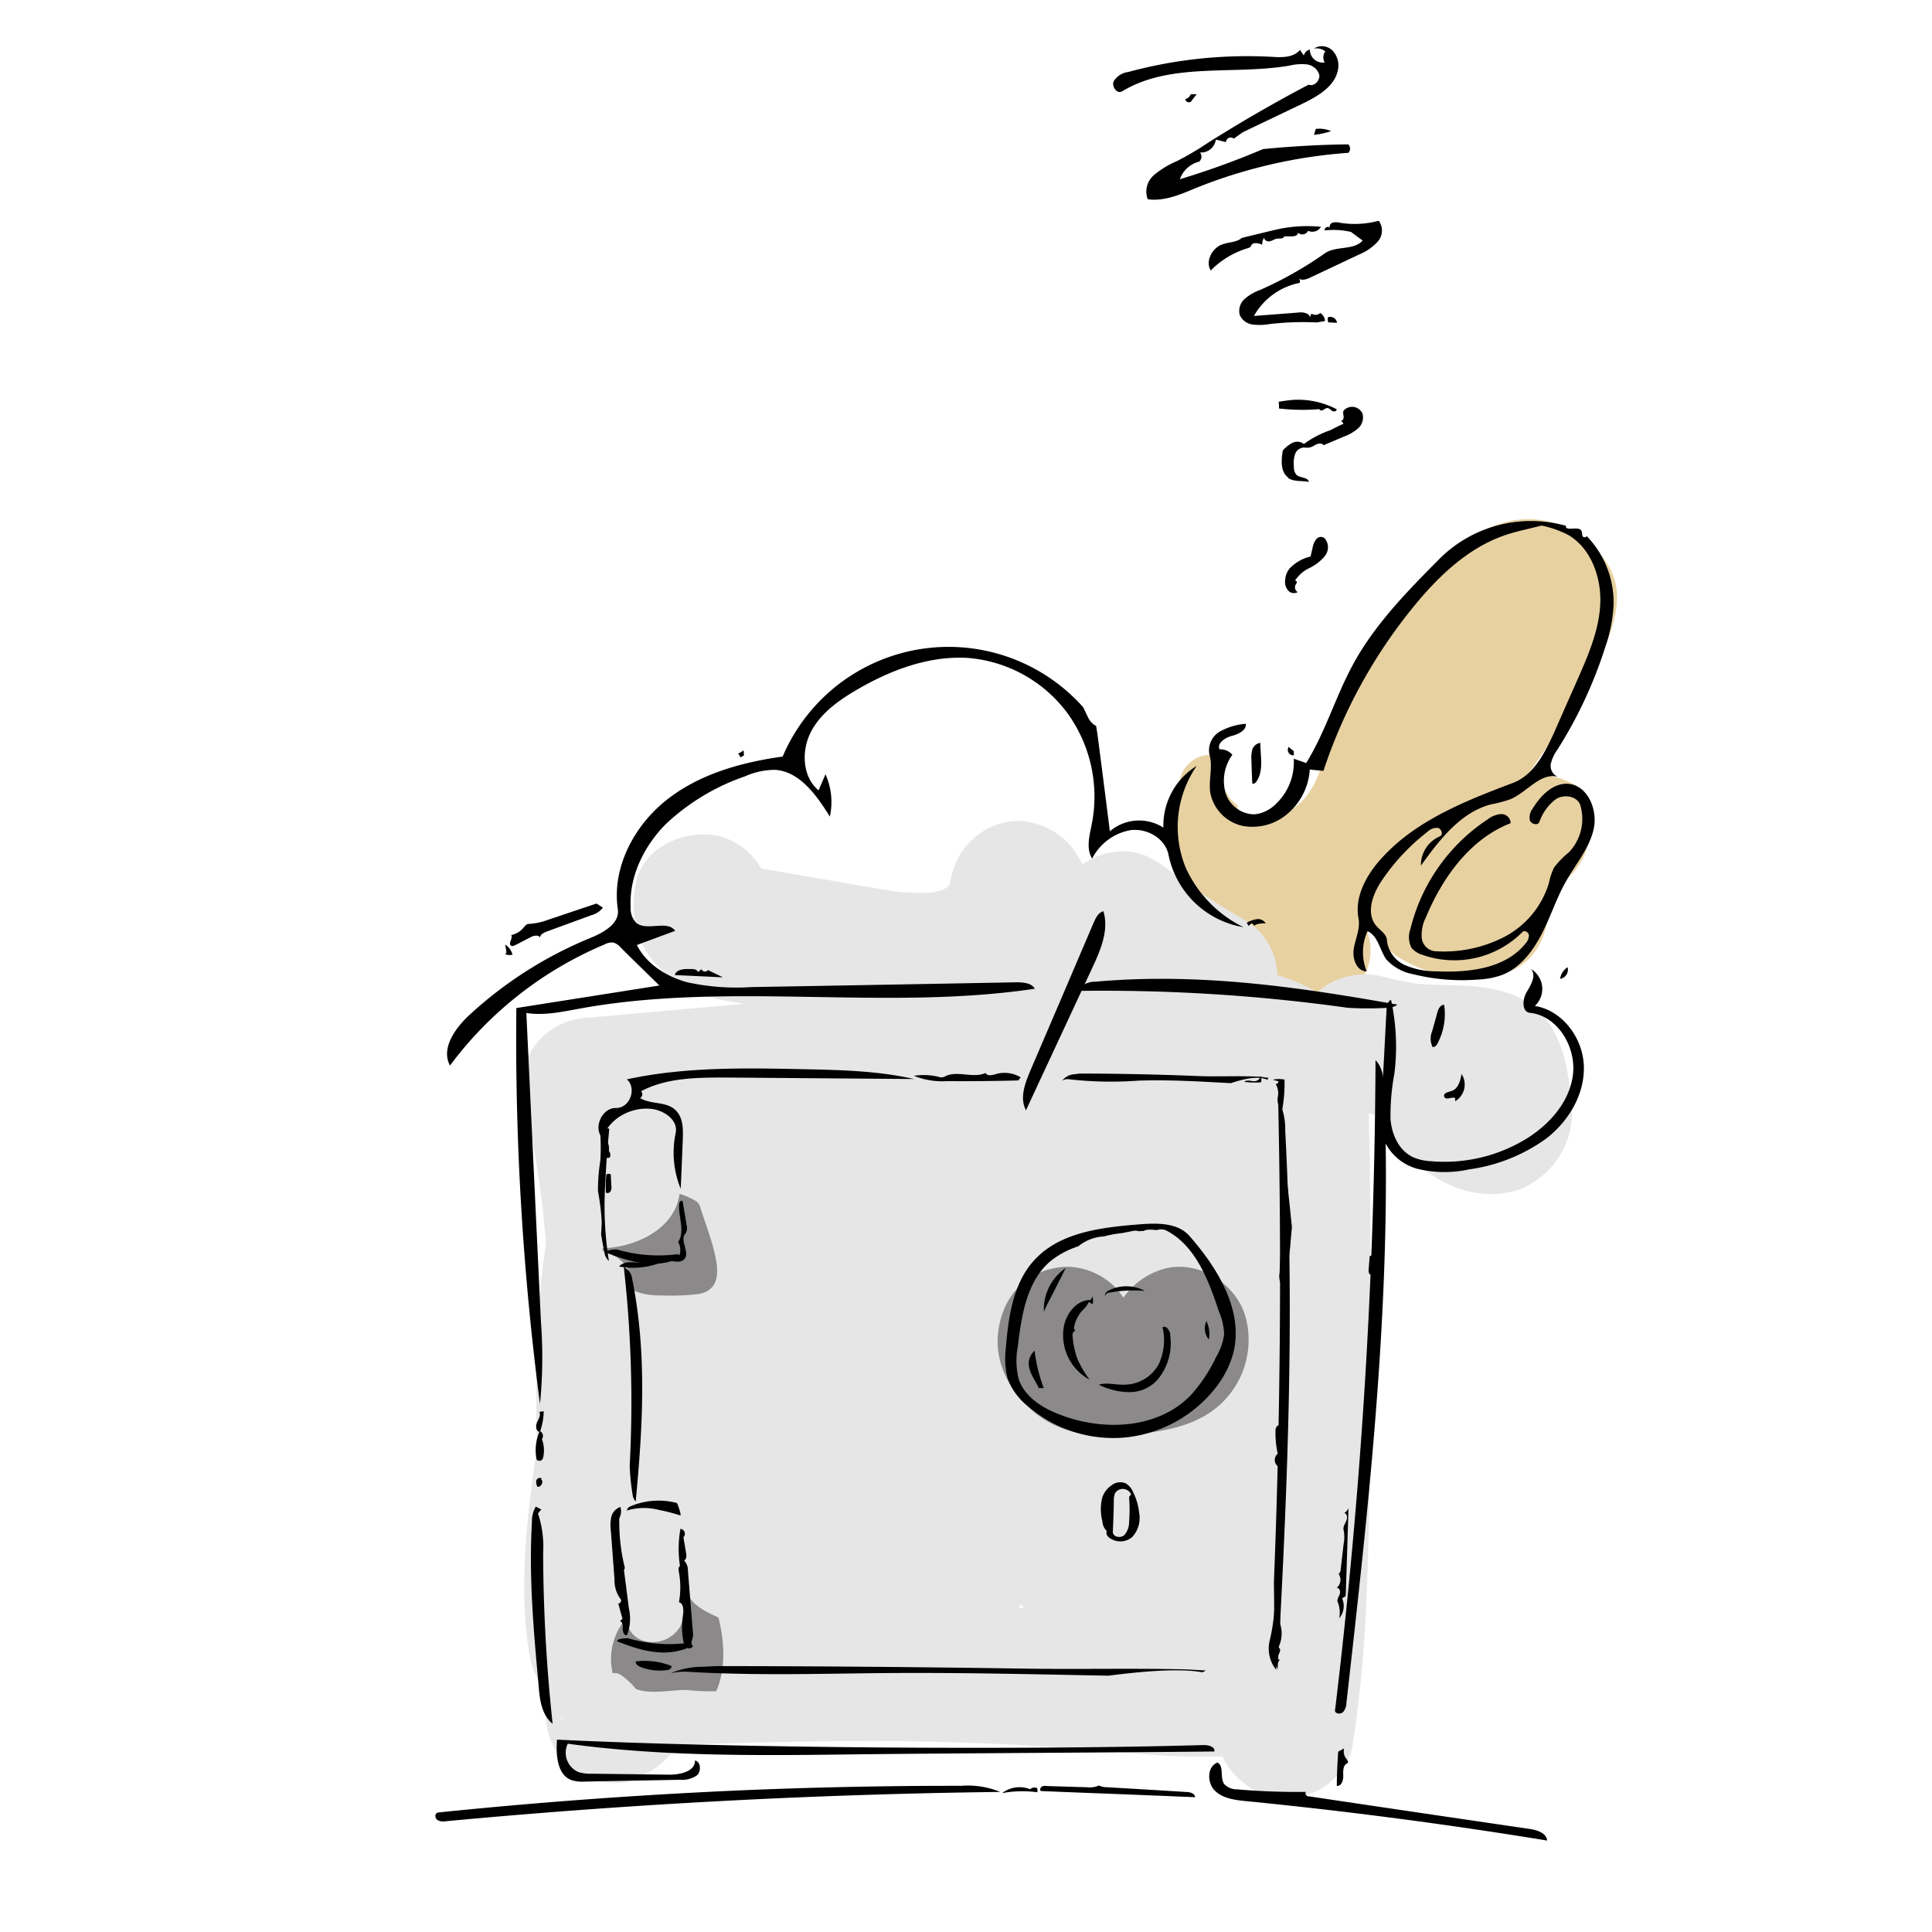 <svg id="f1c8cc65-69b5-41c0-a9b3-ef1735aab16c" data-name="Layer 1" xmlns="http://www.w3.org/2000/svg" viewBox="0 0 300 300"><defs><style>.\32 28c9f63-7a5c-4f5d-93f9-3039be05c232{fill:#fff;}.c5ec384d-af4f-402e-b17a-bea9b51706dc{fill:#e8d1a1;}.\37 2fedcef-5986-4743-9e82-8148ec7afda2{fill:#e6e6e6;}.a56603c1-36ff-4340-b47e-083009880af6{fill:#8b898a;}</style></defs><path class="228c9f63-7a5c-4f5d-93f9-3039be05c232" d="M247.83,129.31a13.1,13.1,0,0,0-4.21-9.13c4.4-9.19,10.22-17.87,9.81-28.54a12.46,12.46,0,0,0-12.22-12.22c-8.42-.16-16.5,4-22.25,9.94-5,5.23-8.13,11.61-11.41,18-2,3.84-4.16,7.51-6.16,11.29a11.9,11.9,0,0,0-9.12-4.14,12.56,12.56,0,0,0-11.78,9c-.29,1-.56,2-.83,3a33,33,0,0,0-6.24-2.4l-.25-.07-.12-.41A30.72,30.72,0,0,0,165.4,111a28.67,28.67,0,0,0-13.35-7.52c-6.82-1.47-13.15-.33-19.41,2.54A33.23,33.23,0,0,0,118.3,118.8a26.62,26.62,0,0,0-14.9,6A23.51,23.51,0,0,0,98,155a21.13,21.13,0,0,0-9.11,2.15,14.52,14.52,0,0,0-6.87,8.69,24.21,24.21,0,0,0-.47,7q.73,19.82.85,39.66.13,22.29-.52,44.58c-.18,6.26,5.76,12.69,12.22,12.22a387.93,387.93,0,0,1,39.62-.85c13.12.39,26.11,1.87,39.18,2.89a136.29,136.29,0,0,0,14.57.45,12.08,12.08,0,0,0,19.8,3.92c4.9-5.34,6.6-12,6.68-19.06.06-5.41-.13-10.84-.2-16.25s-.09-11.07-.38-16.59c-.3-5.91-1.12-11.74-1.93-17.59a67.48,67.48,0,0,1-.57-14.48c.89-5.2,2.38-10.39,3.14-15.63a10.24,10.24,0,0,0,1.54,1.78,12.54,12.54,0,0,0,14.75,1.94,12.74,12.74,0,0,0,1.86-.37,18.69,18.69,0,0,0,10.89-9,13.15,13.15,0,0,0,.07-12.31c1.6-3.77,1.78-7.77-.39-11.48a11.42,11.42,0,0,0-4.52-4.38c.27-.45.56-.89.84-1.33C244,139.42,248.07,134.69,247.83,129.31Z"/><path class="c5ec384d-af4f-402e-b17a-bea9b51706dc" d="M249.3,100.19c1.08-2.62,2-5.55,1.75-8.43-.33-3.39-2.39-5.94-5-8-5.51-4.4-12.3-4-17.95,0a50.34,50.34,0,0,0-13.78,15.62c-1.76,3-3.43,6-5.14,9a26.06,26.06,0,0,0-2.69,5.71c-.1.15-.2.3-.29.45l-.15-.1c-.51,5.83-3.32,12.64-9.69,12.09a3.62,3.62,0,0,1-1.46-.18c-1.07.53-2.77.14-2.72-1.28-2.55-1.86-3-5.11-2.34-8.41l-.15.19c-.2.18-.38.36-.56.55a4.79,4.79,0,0,0-1.26-.18A4.87,4.87,0,0,0,183.1,122a10,10,0,0,1-.43,2.12c-.25.93-.52,1.84-.69,2.79a11.82,11.82,0,0,0,.78,7.42,12.85,12.85,0,0,0,2.07,3,13.82,13.82,0,0,0,.75,1.93,12.18,12.18,0,0,0,5,5.25,23.06,23.06,0,0,0,3.69,4.45c4.09,4,14.63,9.6,17.95,1.68,1.26-3,.36-6.36-1.24-9.09a8,8,0,0,0,.31-.85l0-.05.3-.2a6.42,6.42,0,0,0,1.19,1.74,9.09,9.09,0,0,0,4,6.2,19.69,19.69,0,0,0,9.55,3.25c3.28.37,7,.23,9.78-1.69,3.3-2.25,4.17-5.77,4.48-9.52,0-.17,0-.28,0-.37.05-.3.12-.59.18-.89,0-.07.1-.25.15-.36s.35-.42.19-.28a33.16,33.16,0,0,0,3.21-3.06,9.56,9.56,0,0,0,2.42-5.66c0-.16,0-.35,0-.54a.64.64,0,0,0,.11-.16,4.68,4.68,0,0,0,.57-3c-.59-4.54-6.07-5.91-9.94-6h-.15c.92-1.2,1.76-2.48,2.61-3.73C243.45,111.21,246.93,105.94,249.3,100.19Z"/><path class="72fedcef-5986-4743-9e82-8148ec7afda2" d="M244.07,171.64c-.64-6.43-1.71-13.65-8.29-16.78-5-2.37-10.51-1.63-15.87-2.12q-2.67-.44-5.3-1.13a11.26,11.26,0,0,0-10.09,2.48,25.93,25.93,0,0,0-6.16-2.65,10.3,10.3,0,0,0-5.14-8.63c-2.28-1.31-4.52-2.68-6.71-4.14-1.1-.73-2.18-1.48-3.25-2.24l-1.32-1c-.56-.41-2.67-2-.21-.13-2.22-1.72-4.52-3.24-7.51-3.11a11,11,0,0,0-6.07,2l-.13-.14c-.25-.42-.52-.83-.76-1.26-2.22-3.94-7.61-6.31-12-4.89a11,11,0,0,0-7.72,9.28c-.08.14-.16.27-.21.38l-.16.16c-.26.16-.52.31-.79.45-.53.17-1.07.31-1.62.43a35.17,35.17,0,0,1-5.71-.18c-4-.6-7.88-1.35-11.82-2l-6.74-1.17-2.3-.39a.83.83,0,0,0-.07-.13,10.78,10.78,0,0,0-6.35-4.88c-5.22-1.19-12,1.57-13.07,7.42-1.17,6.27,1,11.59,6.25,15.15a22.27,22.27,0,0,0,8.88,3.15l1.77.3L91.6,158a11.37,11.37,0,0,0-7.51,3.11A10.8,10.8,0,0,0,81,168.63a11.74,11.74,0,0,0,1.31,4.81,15.46,15.46,0,0,0,.26,3.12c.51,2.86,1,5.73,1.39,8.61.33,2.63.61,5.27.81,7.91a140.23,140.23,0,0,0-1.49,20.62c0,3.71,0,7.43.07,11.14-1.39,10-2.74,20.18-1.41,30.28.36,2.8.9,5.49,3.11,7.52l.09.08-.12.69a11.79,11.79,0,0,0,.54,6.92,10.14,10.14,0,0,0,4.35,5.08,12.69,12.69,0,0,0,5.36,1.45c2.93.13,5.35-1.37,7.51-3.12a10.92,10.92,0,0,0,2.42-2.8c10-.33,20-.6,30.06-.6,13.08,0,26.1.64,39.13,1.77,3.64.32,7.29.61,10.95.67,1.49,0,3,0,4.46-.06a11.13,11.13,0,0,0,3.46,4.24,10.12,10.12,0,0,0,6.43,2.29,12.6,12.6,0,0,0,5.37-1.46c2.06-1.09,4.49-4,4.88-6.34,2.45-14.94,2.55-30.07,2.76-45.16q.3-22.08,0-44.17c0-3.07-.1-6.14-.16-9.21l1.92.36c2.34,5.09,7.16,9.77,12.54,11.45,3.5,1.1,7.84,1,11-1.07A12.89,12.89,0,0,0,244.07,171.64ZM87.21,266.75l-.2-.5c.39.62.85,1.24,1.36,1.9C88,267.68,87.6,267.22,87.21,266.75Zm71-17.1c.1-.19.2-.38.29-.58l.48.62Z"/><path class="a56603c1-36ff-4340-b47e-083009880af6" d="M193.43,204.56c-1.47-5.35-7.61-9.18-13.07-7.42a11.53,11.53,0,0,0-5.92,4.37,11.34,11.34,0,0,0-1.35-1.7,10.82,10.82,0,0,0-7.52-3.11c-6.17.28-10.1,4.68-10.62,10.62-.48,5.49,3.14,10.75,7.72,13.41,3.52,2,7.87,2.48,11.85,2.14s8.54-.82,12.2-2.83A13.62,13.62,0,0,0,193.43,204.56Z"/><path class="a56603c1-36ff-4340-b47e-083009880af6" d="M111,194.75c-.59-2.62-1.61-5.12-2.39-7.68-.13-.15-.26-.3-.38-.46a10.37,10.37,0,0,0-2.71-1.22c-.7,5.37-6.69,8.3-12,8.44l.12.43c2.39.8,4.38,2.19,4.35,5,0,1,.41,1.19,1.33,1.48a11.16,11.16,0,0,0,3.2.41,39,39,0,0,0,5.62-.17C111.68,200.53,111.69,197.69,111,194.75Z"/><path class="a56603c1-36ff-4340-b47e-083009880af6" d="M111.56,251.18l-.27-.13c-1.83-.85-4-1.93-4.46-3.66l-.81-.06a7.67,7.67,0,0,1-.35,5.16,5,5,0,0,1-5.52,2.35,3.69,3.69,0,0,1-2.86-3.59,9.65,9.65,0,0,0-2.41,6.68,11.63,11.63,0,0,0,.25,1.89,1.61,1.61,0,0,1,1.21.23,10.7,10.7,0,0,1,2.4,2.21c2.3.93,5.84.07,8,.17a32.57,32.57,0,0,0,4.47.18C112.7,259.32,112.54,255,111.56,251.18Z"/><g id="c55e2d04-51e4-4f07-9b8e-e24477fb7cec" data-name="pdf24 _2"><path d="M84,229.69c.51.36,0,1.31-.55,1.17a1.48,1.48,0,0,1-.16-1c.11-.33.62-.51.83-.25"/><path d="M207.46,50.12l-1.19-.06a1.2,1.2,0,0,1-.07-.79,1.05,1.05,0,0,1,1.41.85"/><path d="M200.9,116.59l0,.7a.86.86,0,0,1-.8-1.31c.26.22.52.44.8.65"/><path d="M185,15.7c-.27.38-1,.11-.92-.33a1.12,1.12,0,0,0,.81-.74l.93,0c-.27.35-.56.7-.82,1.05"/><path d="M242.24,152.08a2.63,2.63,0,0,1,1.17-1.89,1.43,1.43,0,0,1-1.15,1.8"/><path d="M78.63,148c0-.45-.12-.91-.19-1.34a2.87,2.87,0,0,1,1.15,1.57,1.67,1.67,0,0,1-1.2-.1"/><path d="M94.57,178.76a1,1,0,0,1,.14.94.5.5,0,0,1-.5.06,2.81,2.81,0,0,1,0-2.71,2.7,2.7,0,0,1,.33,1.74"/><path d="M206.69,20.36a12.07,12.07,0,0,1-2.65.58c.1-.32.19-.63.27-.92a4.55,4.55,0,0,1,2.38.34"/><path d="M187.33,205.13a4.59,4.59,0,0,1,.38,2.87,2.74,2.74,0,0,1-.38-2.87"/><path d="M193.17,168c.4-.35,1-.16,1.48-.11s1.17-.36,1-.82a1,1,0,0,1,.15,1,14.13,14.13,0,0,1-2.6-.08"/><path d="M94.93,184.12a1.35,1.35,0,0,1-.11.84.54.54,0,0,1-.74.23,20.11,20.11,0,0,1,.07-2.8.57.57,0,0,1,.7,0c0,.57.06,1.14.08,1.7"/><path d="M212.52,197.14c.06-.7.11-1.4.17-2.12a3.7,3.7,0,0,0,.55-.09,20.79,20.79,0,0,1-.07,2.85c-.08.2-.42.19-.54,0a1,1,0,0,1-.11-.64"/><path d="M194.87,143.78a5.34,5.34,0,0,1-.5-.43l-.5.43c-.08-.16-.17-.32-.27-.49a4.21,4.21,0,0,1,1.54-.56,1.39,1.39,0,0,1,1.4.66,3.66,3.66,0,0,0-1.67.24"/><path d="M83.85,222.33c-.59,0-.73-.85-.48-1.41s.65-1.14.38-1.68l.68-.1a10.21,10.21,0,0,1-.58,3.19"/><path d="M84.16,223.5a4.9,4.9,0,0,1,.21,2.68,1.07,1.07,0,0,1-.18.47.6.6,0,0,1-.86,0,7.27,7.27,0,0,1,.48-4.44.83.83,0,0,1,.35,1.24"/><path d="M103.69,259.31a8.27,8.27,0,0,1-4.12-.42c-.43-.16-.91-.45-.87-.9a11.28,11.28,0,0,1,5.49.67c.27.23-.16.6-.5.65"/><path d="M161,277.61a.92.92,0,0,1,.06.69,17,17,0,0,0-5.46.14,4.43,4.43,0,0,1,4.35-.61,1.06,1.06,0,0,1,1-.22"/><path d="M197.72,167.64a4.43,4.43,0,0,1,1.74,0,23.43,23.43,0,0,1-.36,4.71c-.64-.32-.76-1.21-.7-1.93a2.83,2.83,0,0,0-.31-2.1.41.41,0,0,0,.43-.41c-.27-.08-.54-.16-.8-.22"/><path d="M208.71,271.51a1.85,1.85,0,0,0,.38,1.64c.17.19.35.56.1.66-.65.27-.64,1.17-.61,1.9s-.26,1.64-1,1.61c0-1.77.1-3.53.21-5.31l.88-.5"/><path d="M226,170.51c-.57-.26-1.49.4-1.73-.2s.62-.72,1.17-.92c1-.34,1.32-1.56,1.51-2.62a3,3,0,0,1-1,4.23,2.67,2.67,0,0,0,0-.49"/><path d="M177.77,200.45a21.1,21.1,0,0,0-5.72.31.6.6,0,0,0-.43.48c-.14-.37.24-.71.59-.88a6.09,6.09,0,0,1,5.56.09"/><path d="M195.7,115.3c0,2.08.58,4.42-.63,6.1-.15.22-.47.41-.62.22-.06-1.2-.09-2.38-.13-3.58a5,5,0,0,1,.15-1.69,1.55,1.55,0,0,1,1.23-1"/><path d="M161.32,215.58c-.59-1.32-1.64-2.55-1.58-4a2.78,2.78,0,0,1,.91-1.84,25.22,25.22,0,0,0,1.42,5.8l-.75,0"/><path d="M198.5,227.74a1.24,1.24,0,0,1-.09-2,14.35,14.35,0,0,1-.35-3.53,1.1,1.1,0,0,1,.22-.74c.19-.19.57-.2.67.06a6.86,6.86,0,0,0,.13,3.51c.1.37-.17.72-.35,1.07s0,.93.37.88c-.21.22-.41.46-.6.7"/><path d="M224.25,156.05a9.66,9.66,0,0,1-1.05,6,1,1,0,0,1-.31.4.62.62,0,0,1-.44.13,3,3,0,0,1-.06-2.47c.27-1,.54-1.89.79-2.86.16-.58.49-1.26,1.07-1.21"/><path d="M108.93,150.51a.58.58,0,0,0,1,.12l2.32,1.13-7.45-.35c.1-.7,1-.91,1.74-.94.23,0,.45,0,.68,0,.45,0,1,0,1.15.48.17-.15.36-.28.52-.43"/><path d="M165.47,196.92c-.78,1.57-1.58,3.14-2.38,4.71a21.71,21.71,0,0,0-1,2.06,7.83,7.83,0,0,1,3.36-6.77"/><path d="M198.6,63.39c0-.34,0-.7-.06-1,.75-.12,1.52-.24,2.3-.3a12.87,12.87,0,0,1,6.7,1.45c.07.32-.41.44-.67.27s-.5-.46-.82-.45a1.8,1.8,0,0,0-.6.31c-.21.1-.55.09-.58-.14a32,32,0,0,1-6.27-.1"/><path d="M114.63,117c.13.2.25.4.37.6.16-.09.35-.19.51-.3,0-.25,0-.51-.05-.77A4.46,4.46,0,0,1,114.63,117Z"/><path d="M199.56,90.24a3.14,3.14,0,0,1,.64-1.91,6.49,6.49,0,0,1,3.3-1.91c.12-.49.23-1,.34-1.45a2.73,2.73,0,0,1,.59-1.29.92.92,0,0,1,1.27-.09,2.17,2.17,0,0,1,0,2.78,7,7,0,0,1-2.37,1.83,5.56,5.56,0,0,0-2.27,2c.12-.11.32.06.31.22s-.13.26-.2.42a.85.85,0,0,0,.33,1.1,1.17,1.17,0,0,1-1.44-.21,2,2,0,0,1-.52-1.45"/><path d="M197.86,246.86c.3-.1.6-.2.9-.32,0,1.2,0,2.38,0,3.55,0,.66,0,1.32,0,2a4.94,4.94,0,0,1-.27,3.77c.39,0,.33.6.11.93s-.24,1,.14.94a2.36,2.36,0,0,0-.59,1.55,5.3,5.3,0,0,1-1-4.5,27.21,27.21,0,0,0,.73-7.89"/><path d="M154.68,166.77a4.89,4.89,0,0,1,3.82.52c-.14.16-.26.33-.38.48-3.7.1-7.39.13-11.08.11a11.87,11.87,0,0,1-5.14-.83,10,10,0,0,1,3.86.16,1.21,1.21,0,0,0,.86,0c1.89-1.11,4.42.31,6.41-.6.29.54,1.07.33,1.65.17"/><path d="M169.11,202.14a5.53,5.53,0,0,1-1.11,1.42,5.49,5.49,0,0,0-1.25,2.68l.24.46c-.33-.1-.49.41-.44.77a13.15,13.15,0,0,0,.76,3.57,16.71,16.71,0,0,0,1.88,3.19,7.85,7.85,0,0,1-4-8.22c.39-2.11,2.05-4.21,4.2-4.15.08-.18.13-.36.21-.53a1.84,1.84,0,0,1,.05,1.2c-.19-.12-.39-.25-.57-.39"/><path d="M207.71,248.77c-.14-.41.18-.82.33-1.25s-.08-1.06-.5-.93a1.66,1.66,0,0,0,.31-2.22c.23-.08.29-.37.33-.62.15-1.33.3-2.68.46-4a5.86,5.86,0,0,0,0-2.17c-.14-.46.2-.92.4-1.39s.19-1.12-.3-1.26a1.4,1.4,0,0,0,.65-.78q-.2,6.86-.43,13.7c-.18.1-.37.23-.56.33a3,3,0,0,1-.44,3.11,4.77,4.77,0,0,0-.22-2.51"/><path d="M82.08,143.47a10.07,10.07,0,0,0,3.09-.67l7.45-2.5c.33.2.66.42,1,.64a3.33,3.33,0,0,1-1.82,1.18l-6.87,2.52c-.51.18-1.13.51-1.09,1.06,0-.55-.86-.47-1.35-.22-.81.41-1.62.85-2.44,1.26-.23.13-.53.23-.72.08-.46-.34.37-1.14.05-1.63a3.29,3.29,0,0,0,1.91-1.13c.22-.26.46-.59.8-.59"/><path d="M181.7,207.29a8.86,8.86,0,0,1-2,7,5.84,5.84,0,0,1-4.37,1.88,10.89,10.89,0,0,1-4.72-1.16c1.31-.39,2.72.07,4.07,0a6.12,6.12,0,0,0,5.23-3.15,8.79,8.79,0,0,0,.61-5.76c.56-.34,1.11.48,1.21,1.12"/><path d="M106,186.57c.22,1.24.41,2.47.62,3.7a1.56,1.56,0,0,1-.17,1.26c-1,1,.76,3-.2,4-.78.85-2.28-.06-3.32.39a11.83,11.83,0,0,1-6.8.74c1-1.11,2.74-.46,4.19-.57a9.58,9.58,0,0,0,1.32-.23c1.29-.33,2.59-.65,3.88-1a2.47,2.47,0,0,0-.22-2c1.12-1.67,0-3.92.16-5.92,0-.32.44-.69.54-.39"/><path d="M105.43,248.78a12.92,12.92,0,0,0-.06-4.92c0-.27,0-.61.22-.67a17.58,17.58,0,0,1,.07-5.79.77.77,0,0,1,.46,1.31c.14.8.28,1.6.4,2.38.1.45.11,1-.3,1.23a2.15,2.15,0,0,1,.6,1.59c.27,3.29.53,6.57.8,9.84.06.66-.57,1.53,0,1.83a.64.64,0,0,1-1,.23,1.7,1.7,0,0,1-.52-1.07,11.16,11.16,0,0,1-.07-3.74c.13-.83.19-2-.62-2.22"/><path d="M97.36,253.92c-.44.09-.68-.53-.66-1s0-1.06-.42-1.19c.12-.13.27-.26.38-.39-.23-.78-.44-1.56-.65-2.34a.48.48,0,0,0,.41-.62,4.88,4.88,0,0,1-1-3.14c-.2-2.53-.37-5.05-.57-7.57a6.2,6.2,0,0,1,.08-2.15A2.2,2.2,0,0,1,96.33,234a2.21,2.21,0,0,1-.07,1.54,1.14,1.14,0,0,0-.1.61,29.34,29.34,0,0,0,.86,7.28c0,.13-.08.25-.13.38.26,2,.51,3.94.76,5.92a7.14,7.14,0,0,1-.29,4.18"/><path d="M172.07,238.59a.74.74,0,0,1-.21-.85,2.22,2.22,0,0,1-.68-1.52,7.29,7.29,0,0,1,0-3.74,3.64,3.64,0,0,1,1.38-1.81,2.18,2.18,0,0,1,2.21-.35,2.73,2.73,0,0,1,1.12,1.25,9.6,9.6,0,0,1,1,3.34,4.38,4.38,0,0,1-1.09,3.77,2.85,2.85,0,0,1-3.77-.09m3.32-6.18.29-.37a1.42,1.42,0,0,0-2.5-.17,3,3,0,0,0-.19,1.06c0,1.67-.09,3.35-.15,5,.08.75,1.18.94,1.75.47a3,3,0,0,0,.77-2,25.19,25.19,0,0,0,0-4"/><path d="M199.37,36.65c.07.43-.6.38-1,.4s-.79.33-1.2.42-1-.25-.81-.62A1.6,1.6,0,0,0,196,38c-.62-.28-1.54-.44-1.75.19-.06.2-.29.28-.47.34A13.55,13.55,0,0,0,188,42c-.88-1.45.23-3.5,1.82-4.06,1-.36,2.23-.3,3-1l4.67-1.13,1-.23a21.7,21.7,0,0,1,6.63-.36,1.55,1.55,0,0,1-2,.62,1,1,0,0,1-1.6.27c.11.41-.48.59-.91.59l-1.25,0"/><path d="M170.59,277.23a3,3,0,0,0,1.3.29c4.11.24,8.22.48,12.3.74.59,0,1.35.22,1.39.81-1.56-.07-3.12-.12-4.68-.2-1.92-.07-3.84-.14-5.76-.23-4.52-.17-9-.34-13.53-.53-.22-.26,0-.67.35-.77a1.65,1.65,0,0,1,.59,0c2.08.05,4.14.13,6.22.18a3.53,3.53,0,0,0,1.82-.25"/><path d="M200.06,74.17c-1.25-.87-1.12-2.72-.87-4.21a5.12,5.12,0,0,1,1.49-1.19,1.73,1.73,0,0,1,1.8.17,15.13,15.13,0,0,1,4.08-2.13c.7-.35,1.37-.71,2.05-1a.84.84,0,0,0-.46-.45c.29.08.52-.34.49-.66s-.15-.68,0-.94a1.76,1.76,0,0,1,2.94.5,2.28,2.28,0,0,1-.69,2.25,6.92,6.92,0,0,1-2.15,1.26l-3.21,1.36c-.3-.4-.91-.27-1.38,0a2,2,0,0,1-1.4.38,1.52,1.52,0,0,0-1.63.95,4.43,4.43,0,0,0-.2,2,1.79,1.79,0,0,0,.39,1.27c.56.52,1.75.33,1.94,1.09-1.1-.19-2.34,0-3.23-.59"/><path d="M199.94,184.17c-.13-1.14-.28-2.38-.4-3.65-.29,5.71-.56,11.44-.85,17.14a2.83,2.83,0,0,0,.44,2.1,32,32,0,0,0,1.3-7.29l.18-1.9C200.39,188.44,200.17,186.3,199.94,184.17Z"/><path d="M84.05,234.38c-.17.22-.34.41-.51.63a16.34,16.34,0,0,1,.8,6.11,253.39,253.39,0,0,0,1.47,26.55c-1.63-1.3-2-3.62-2.15-5.71-.79-8.53-1.56-17.1-1.06-25.63a4.48,4.48,0,0,1,.59-2.38l.86.43"/><path d="M159.3,172.38c-1-1.9-.14-4.17.7-6.15q4.94-11.5,9.84-23c.32-.73.73-1.55,1.5-1.74.88,2.92-.42,6-1.7,8.73q-5.19,11.13-10.34,22.21"/><path d="M201.69,43.12a1.2,1.2,0,0,1,.14.8,10.47,10.47,0,0,0-7.12,5.14c2.41-.18,4.81-.36,7.25-.56.63,0,1.59.26,1.38.88.1-.24.2-.46.31-.69A1.06,1.06,0,0,0,205,48.6a1.59,1.59,0,0,1,.75,1.24c-.43.09-.87.16-1.3.23a44.45,44.45,0,0,0-7.39.26,8.49,8.49,0,0,1-2.56.06,2.54,2.54,0,0,1-2-1.5,2.5,2.5,0,0,1,.8-2.5,7.52,7.52,0,0,1,2.4-1.38,58.49,58.49,0,0,0,10-5.66c1.74-1.23,4.5-.42,5.89-2-.59-.44-1.2-.87-1.79-1.33a11.94,11.94,0,0,0-4.09-.24c-.14-.39.51-.75.77-.42a.67.67,0,0,1,.47-.79,2.2,2.2,0,0,1,1,0,14.3,14.3,0,0,0,6.14-.29,2.58,2.58,0,0,1-.15,3.23,7.91,7.91,0,0,1-2.88,2l-7.71,3.64c-.58.26-1.33.48-1.72,0"/><path d="M192.09,277.85a105.39,105.39,0,0,0,10.66.39.52.52,0,0,0,.54.7q17.09,2.55,34.19,5.05c1.19.17,2.64.62,2.76,1.81Q217,282,193.52,279.68c-1.74-.17-3.61-.4-4.86-1.61s-1.25-3.77.39-4.38c1.06.57.34,2.37,1.06,3.36a2.72,2.72,0,0,0,2,.8"/><path d="M104.92,175.91c.41-1.93-1.72-3.46-3.68-3.71-3.19-.4-6.72,1.47-7.66,4.57-1.53-1.57-.14-4.76,2.06-4.72s3.27-3.09,1.7-4.45c8.9-1.93,18.11-1.77,27.22-1.58,5.81.12,11.69.24,17.38,1.53l-29.1-.23c-4.55,0-9.3,0-13.3,2.13a.67.67,0,0,1-.14,1.05c1.58,1,3.85.53,5.29,1.7s1.39,3.1,1.33,4.84c-.1,2.51-.2,5-.32,7.55a14.89,14.89,0,0,1-.78-8.68"/><path d="M68.25,281.42q24.47-2.51,49.06-3.51,16-.63,31.95-.61a13.16,13.16,0,0,1,6.05.95q-43.12.53-86.08,4.55a1.91,1.91,0,0,1-1.29-.18c-.37-.24-.47-.88-.1-1.09a.81.81,0,0,1,.41-.11"/><path d="M219.33,179.65a7.81,7.81,0,0,0,2.86.66,24.36,24.36,0,0,0,14.19-3.11c3.84-2.19,7.2-5.75,7.84-10.11s-2.25-9.34-6.64-9.82c-1.31-.13-1.19-2.12-.51-3.24s1.55-2.64.63-3.57a3.59,3.59,0,0,1,.63,5.74c4.31.7,7.48,5,7.61,9.37s-2.35,8.51-5.81,11.2a26.63,26.63,0,0,1-12,4.81,17.79,17.79,0,0,1-7.92-.06,7.9,7.9,0,0,1-5.59-5.24,11.9,11.9,0,0,1-.17-3.63c.3-5.28.57-10.57.85-15.88.05-.58.15-1.28.7-1.5a33.79,33.79,0,0,1,.52,11.43,35.34,35.34,0,0,0-.6,7.08c.18,2.36,1.28,4.82,3.43,5.87"/><path d="M107.91,273.37c.92.18,1,1.63.34,2.28a4,4,0,0,1-2.68.71c-4.94.1-9.9.18-14.84.29a5.64,5.64,0,0,1-1.91-.21c-2.3-.76-2.51-3.9-2.33-6.31,27.12,1.33,73.29,1.63,100.43.84.74,0,1.77.26,1.65,1-12.1.14-43.17.29-55.26.44-15.06.19-30.22.4-45.15-1.65a3.27,3.27,0,0,0,1.67,4.41,6.46,6.46,0,0,0,2.07.25l12.08.15c1.7,0,4-.54,3.93-2.21"/><path d="M191.58,21.52a.75.75,0,0,0-1.22.55c-.52-.13-1-.27-1.57-.39a2.31,2.31,0,0,1-2.45,2,1.05,1.05,0,0,1-.13,1.42,4.25,4.25,0,0,0-3,2.73,126.69,126.69,0,0,0,12.92-4.68c4.42-.43,8.82-.69,13.24-.73a.94.94,0,0,1,0,1.31,78.26,78.26,0,0,0-23.71,5.48c-2.38,1-4.88,2.08-7.44,1.73a3.37,3.37,0,0,1,1-3.78A14,14,0,0,1,182.79,25a49.59,49.59,0,0,0,4.82-2.85q7.6-4.8,15.59-9c.85.34,1.8-.64,1.66-1.53A2.32,2.32,0,0,0,202.93,10a7.94,7.94,0,0,0-2.7.19c-8.74,1.49-18.45-.58-26,4-.77.47-1.68-.78-1.28-1.6a3.11,3.11,0,0,1,2.24-1.41,70.76,70.76,0,0,1,22.39-2.35c1.53.1,3.32.11,4.28-1.09.19.31.41.59.6.89a1.24,1.24,0,0,1,.94-.93,2,2,0,0,0,2.29,2,1.64,1.64,0,0,1,.1-1.73A2.2,2.2,0,0,0,204,7.55a2.34,2.34,0,0,1,2.91.3,3.36,3.36,0,0,1,.86,2.92c-.45,2.65-3.17,4.19-5.6,5.37L193,20.52l-1.41,1"/><path d="M184.68,191.9c-1.81-2.05-5-2-7.68-1.79-5.91.47-12.42,1.2-16.41,5.58-3.27,3.58-4,8.75-4.4,13.6a12.78,12.78,0,0,0,.27,4.74,9.65,9.65,0,0,0,3.12,4.29,20.24,20.24,0,0,0,15.16,4.89,20.47,20.47,0,0,0,14-7.69,15.3,15.3,0,0,0,2.75-5.35C193.17,203.62,189.17,197,184.68,191.9Zm5.4,15.33a9.56,9.56,0,0,1-1.25,3.5,24.16,24.16,0,0,1-3.9,5.88c-5.13,5.37-13.9,5.72-20.78,2.88-2.51-1-5-2.66-5.94-5.24a11.8,11.8,0,0,1-.15-5.26c.56-4.77,1.38-10,5-13.11a13.3,13.3,0,0,1,4.37-2.35,6.82,6.82,0,0,1,4-1.54,17.06,17.06,0,0,1,2.82-.52l1.72-.34a1.92,1.92,0,0,1,.89.06,6,6,0,0,1,.74-.05,1.46,1.46,0,0,1,.64-.19,5.83,5.83,0,0,1,1.18.05h0a2,2,0,0,1,.24,0,2,2,0,0,1,1.42.06c4.57,2.35,6.58,7.72,8.2,12.6A9.72,9.72,0,0,1,190.08,207.23Z"/><path d="M205.45,119.7c-.7-.08-1.4-.13-2.07-.21a9.79,9.79,0,0,1-3.19,6.64,8.36,8.36,0,0,1-7.14,2.13,6.52,6.52,0,0,1-5.12-5.18c-.29-2,.44-4-.13-5.91a3.39,3.39,0,0,1,1.64-3.59,9.81,9.81,0,0,1,4-1.19c.16,1-1.16,1.62-2.19,1.89s-2.29,1.11-1.89,2.08a2.43,2.43,0,0,1,2,.84,6.9,6.9,0,0,0-1.07,5.88,4.74,4.74,0,0,0,4.64,3.37,5.68,5.68,0,0,0,3.22-1.64,8.92,8.92,0,0,0,2.74-7c.64.23,1.29.44,1.93.68,3-4.84,4.59-10.4,7.32-15.39,3.4-6.24,8.49-11.39,13.51-16.45a20.13,20.13,0,0,1,19.52-5c-.18.92,1.84,0,2.37.72.17.26.08.62.21.89s.73.2.57-.08a14.83,14.83,0,0,1,4.24,10.66,23.63,23.63,0,0,1-1.31,6.68,68.36,68.36,0,0,1-7.44,15.92,6,6,0,0,0-1,2.17,1.83,1.83,0,0,0,1.06,2c-2.71-.67-4.76,2.42-7.35,3.5a19,19,0,0,1-3,.79c-4.76,1.26-8,5.52-10.88,9.51a4.86,4.86,0,0,1,2.95-4.55c.56-.22.26-1.16-.32-1.31a2.14,2.14,0,0,0-1.61.61,32.77,32.77,0,0,0-7,7.43c-1.49,2.15-2.65,5.21-.93,7.2.62.71,1.59,1.27,1.63,2.2a4.79,4.79,0,0,0,2.87,3.9,12.47,12.47,0,0,0,5,.94c5,.21,10.6-.47,13.7-4.38a1.81,1.81,0,0,0,.47-1.27c-.07-.45-.71-.8-1-.45a14.93,14.93,0,0,1-15.52,3.54,3.53,3.53,0,0,1-1.71-1.1,3.67,3.67,0,0,1-.15-2.95,28.49,28.49,0,0,1,12-17,3.82,3.82,0,0,1,2.1-.81,1.43,1.43,0,0,1,1.45,1.41c-6.27,2.44-10.56,8.39-13.15,14.61a6,6,0,0,0-.66,3.11,2.32,2.32,0,0,0,2,2.16,20.49,20.49,0,0,0,10.81-2.21,14,14,0,0,0,6.94-8.36,10.09,10.09,0,0,1,.82-2.45,13.7,13.7,0,0,1,2.26-2.31,7.49,7.49,0,0,0,1.81-7.3c-.45-1.45-2.49-1.79-3.77-1a7.46,7.46,0,0,0-2.6,3.58c-.27.58-1.28.33-1.48-.29a2.27,2.27,0,0,1,.45-1.81c1.21-2,3.16-4,5.51-3.84,3.06.24,4.64,4.09,3.94,7.09s-2.8,5.41-4.31,8.1-2.38,5.51-3.76,8.16-3.32,5.23-6.11,6.32a12.53,12.53,0,0,1-3.71.72,31.45,31.45,0,0,1-10.05-.81,7.46,7.46,0,0,1-4.26-2.33c-1-1.43-1.26-3.64-2.9-4.37a7.91,7.91,0,0,0-.13,6.24c-1.57,0-2.28-2-2-3.56s1-3.06.74-4.59c-.66-3.29,1.1-6.6,3.31-9.12,5.31-6.06,13.15-9.15,20.69-12,3.3-1.27,5-4.83,6.48-8.07,1.17-2.68,2.36-5.37,3.53-8,1.67-3.79,3.35-7.67,3.52-11.78S247,85,243.39,83a16.3,16.3,0,0,0-4-1.39l-2.34.57c-1.09.26-2.19.53-3.28.9-5.72,1.93-10.32,6.3-14.17,11a80,80,0,0,0-14.1,25.63"/><path d="M184.07,134.62a16.72,16.72,0,0,1,1.75-15.69,10.88,10.88,0,0,0-5.17,9.58,7,7,0,0,0-8.31.57c-.54-4.3-1.09-8.6-1.65-12.93-.14-1.13-.29-2.28-.48-3.42a2.85,2.85,0,0,1-1.23-1.27c-.26-.56-.53-1.11-.8-1.66a28,28,0,0,0-46.65,7.68c-6.43.89-12.92,2.71-18,6.72S95,134.73,95.93,141.14c.37,2.26-2.23,3.69-4.34,4.54a62.79,62.79,0,0,0-18.65,11.88c-2.25,2.07-4.5,5.2-3.07,7.9a57.9,57.9,0,0,1,24.06-18.83,2.21,2.21,0,0,1,1.3-.27,2.29,2.29,0,0,1,1.16.78c2,2,4,3.92,6,5.89l-22.21,3.5A435.76,435.76,0,0,0,83.85,218,73.87,73.87,0,0,0,84,205.29q-1.14-24-2.27-48c2.77.45,5.6-.19,8.37-.69,23.2-4.22,47.27.42,70.59-3.07-.52-.91-1.81-1-2.87-1q-20.57.39-41.1.74a36,36,0,0,1-10-.74c-3.24-.88-6.32-2.82-7.83-5.79l5.95-2.2c-1.23-1.76-4.47.15-6.1-1.29a3.24,3.24,0,0,1-.81-2.37c-.25-4.81,2.08-9.52,5.48-12.94a34.15,34.15,0,0,1,12.3-7.4,11.37,11.37,0,0,1,4.64-1c3.86.25,6.47,4,8.51,7.26a10.51,10.51,0,0,0-.68-6.57c-.36.84-.72,1.66-1.07,2.5-2.51-2.08-2.7-6.08-1.23-9s4.26-4.92,7.08-6.57c5.24-3.08,11.21-5.35,17.28-5a21.36,21.36,0,0,1,15.49,8.55,22.09,22.09,0,0,1,3.79,17.31c-.35,1.77-.9,3.76.07,5.3a8.32,8.32,0,0,1,6-4.42c2.57-.31,5.37,1.32,5.86,3.85a14.26,14.26,0,0,0,11.64,11.22A19,19,0,0,1,184.07,134.62Z"/></g><path d="M214.94,169.22c1.28,31.81-2.3,63.59-5.87,95.22a2.2,2.2,0,0,1-.52,1.41c-.36.34-1.11.32-1.26-.17a870.91,870.91,0,0,0,6.3-101.05c1.16,1.16,1.31,3,1.35,4.59"/><path d="M96.14,254.54a.53.53,0,0,0-.32.32c3.49,1.37,7,2.45,10.61,1.17.21-.06.44-.19.62-.95a22.85,22.85,0,0,1-9.51-.69A4.43,4.43,0,0,0,96.14,254.54Z"/><path d="M94.45,194.18a.58.58,0,0,0-.32.33c3.49,1.36,7,2.44,10.61,1.16.21,0,.44-.19.62-.94a22.86,22.86,0,0,1-9.51-.7A4.43,4.43,0,0,0,94.45,194.18Z"/><path d="M198,256.73a9.34,9.34,0,0,0,.38,2.56c1.52-27.57,2.71-55.32,1.19-83.7a10,10,0,0,0-1.1-4.88q.83,37.78-.66,75C197.87,249.29,197.84,253.21,198,256.73Z"/><path d="M98.24,232.16a1.9,1.9,0,0,0,.47,1c1.08-11.43,1.79-22.92-.53-34.49a2.33,2.33,0,0,0-1.32-1.93,186.47,186.47,0,0,1,.92,30.86A35.46,35.46,0,0,0,98.24,232.16Z"/><path d="M215.51,156.49A2.71,2.71,0,0,0,217,156c-15.4-2.75-30.92-5-46.93-3.56a3.29,3.29,0,0,0-2.79,1.43,273.61,273.61,0,0,1,42,2.62A53.75,53.75,0,0,0,215.51,156.49Z"/><path d="M105.12,233.39a11.13,11.13,0,0,0-7.26.53c-.18.06-.37.19-.55.64a9.17,9.17,0,0,1,5-.1,27.77,27.77,0,0,1,3.37.87c0-.07,0-.14,0-.21A7.84,7.84,0,0,0,105.12,233.39Z"/><path d="M94,183.54c.12-2.8.35-5.53.61-8.25l-.21-.1a5.28,5.28,0,0,0-1.18,1,32.93,32.93,0,0,1,0,4,30.63,30.63,0,0,0-.37,4.76,35.58,35.58,0,0,1,.58,4.72c0,.68-.06,1.35-.09,2,.15.93.32,1.87.52,2.81a2.11,2.11,0,0,0,.69,1.32A54.37,54.37,0,0,1,94,183.54Z"/><path d="M196.78,167.66l.21-.28-1.21-.18c-3.14-.18-6.32,0-9.47-.1-6.23-.26-12.44-.39-18.67-.4l-.8.11a2.56,2.56,0,0,0-1.91,1,1.49,1.49,0,0,1,1.07-.22,57.94,57.94,0,0,0,10.78.21c3.4-.11,6.78,0,10.18.17l4.17.22C193.08,167.55,195.33,167,196.78,167.66Z"/><path d="M186.7,259.67a4.52,4.52,0,0,0,.54-.28l-3.13-.17c-8.14-.19-16.38,0-24.54-.11-16.15-.25-32.24-.39-48.4-.4l-2.08.11a12.46,12.46,0,0,0-4.94,1,9.37,9.37,0,0,1,2.77-.22c9.25.55,18.64.34,28,.22,8.82-.11,17.58,0,26.39.17l10.81.21C177.1,259.56,183,259,186.7,259.67Z"/></svg>